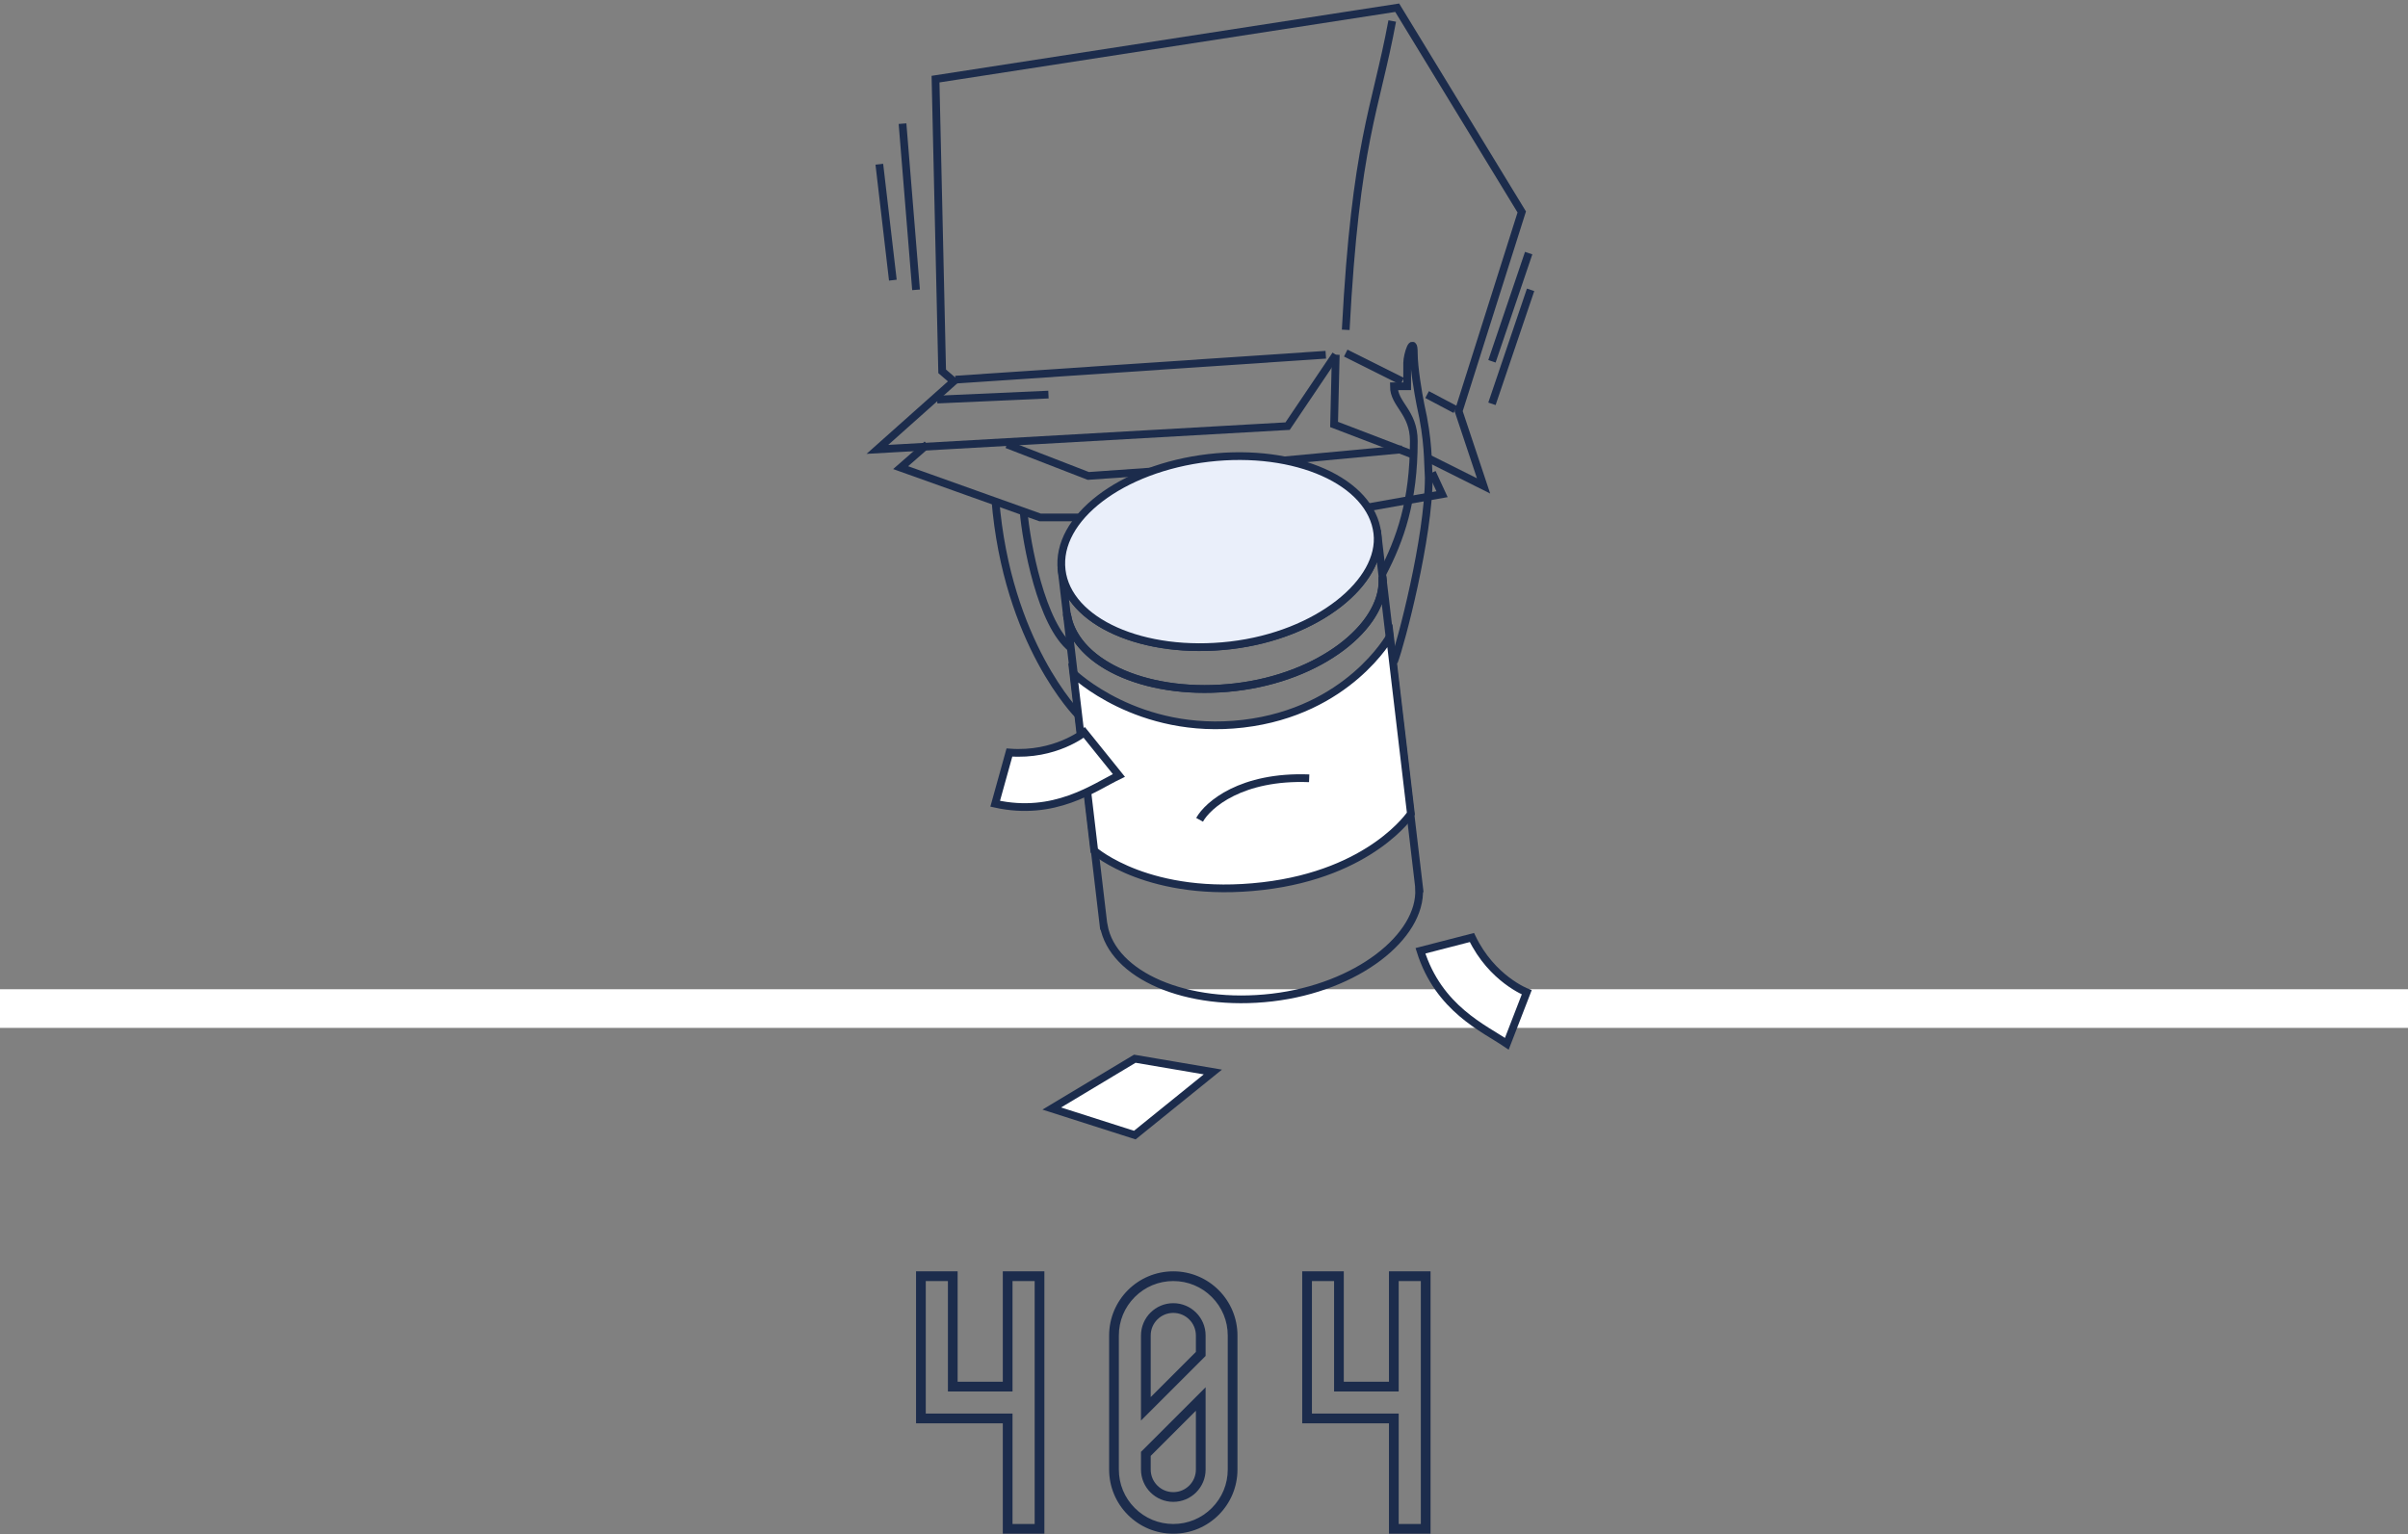 <svg width="623" height="397" viewBox="0 0 623 397" fill="none" xmlns="http://www.w3.org/2000/svg">
<rect x="0" y="0" width="623" height="397" fill="#808080" stroke="none"/>
<path fill-rule="evenodd" clip-rule="evenodd" d="M267.689 331.515L261.961 331.515V360.086H245.243V331.515L239.515 331.515V360.435L239.515 362.95V365.814H261.961V394.385H267.689V331.515ZM259.446 329L270.204 329V396.9H259.446V368.329H237V362.95H237V329L247.757 329V357.571H259.446V329ZM303.557 331.515C299.794 331.515 296.257 332.98 293.596 335.641C290.935 338.302 289.47 341.839 289.47 345.602V380.298C289.47 384.061 290.935 387.598 293.596 390.259C296.257 392.92 299.794 394.385 303.557 394.385C307.32 394.385 310.857 392.92 313.518 390.259C316.179 387.598 317.644 384.061 317.644 380.298V345.602C317.644 341.839 316.179 338.302 313.518 335.641C310.857 332.98 307.32 331.515 303.557 331.515V331.515ZM295.198 367.616V345.602C295.198 340.993 298.948 337.243 303.557 337.243C308.166 337.243 311.916 340.993 311.916 345.602V350.899L295.198 367.616ZM303.557 388.657C298.948 388.657 295.198 384.907 295.198 380.298V375.717L311.916 358.999V380.298C311.916 384.907 308.166 388.657 303.557 388.657ZM286.955 345.602C286.955 336.433 294.388 329 303.557 329C312.726 329 320.159 336.433 320.159 345.602V380.298C320.159 389.467 312.726 396.9 303.557 396.9C294.388 396.9 286.955 389.467 286.955 380.298V345.602ZM297.713 345.602V361.545L309.401 349.857V345.602C309.401 342.375 306.785 339.758 303.557 339.758C300.329 339.758 297.713 342.374 297.713 345.602ZM297.713 380.298C297.713 383.526 300.329 386.142 303.557 386.142C306.785 386.142 309.401 383.526 309.401 380.298V365.071L297.713 376.759V380.298V380.298ZM367.599 331.515L361.871 331.515V360.086H345.153V331.515L339.425 331.515V360.435L339.425 362.95V365.814H361.871V394.385H367.599V331.515ZM359.356 329L370.114 329V396.9H359.356V368.329H336.91V362.95H336.91V329L347.667 329V357.571H359.356V329Z" fill="#1C2C4C"/>
<rect y="256" width="623" height="10" fill="white"/>
<path d="M345.588 91.8L333.128 110.276L227 116.292L246.765 98.675L243.757 96.097L242.038 20.476L361.486 2L393.711 54.849L377.384 106.409L383.829 125.744L369.22 118.44" stroke="#1C2C4C" stroke-width="2"/>
<path d="M365.353 117.58L345.159 109.846L345.588 91.8" stroke="#1C2C4C" stroke-width="2"/>
<path d="M369.22 102.112L376.524 105.979" stroke="#1C2C4C" stroke-width="2"/>
<path d="M348.166 91.371L362.775 98.675" stroke="#1C2C4C" stroke-width="2"/>
<path d="M360.197 5.437C355.9 28.639 350.744 36.373 348.166 85.355" stroke="#1C2C4C" stroke-width="2"/>
<path d="M247.194 98.245L343.01 91.8" stroke="#1C2C4C" stroke-width="2"/>
<path d="M362.775 116.291L312.074 121.018L281.568 123.166L260.514 115.002" stroke="#1C2C4C" stroke-width="2"/>
<path d="M242.468 103.401L271.256 102.112" stroke="#1C2C4C" stroke-width="2"/>
<path d="M239.89 115.002L233.015 121.018L269.107 133.908H339.143L373.087 127.892L370.509 122.307" stroke="#1C2C4C" stroke-width="2"/>
<path fill-rule="evenodd" clip-rule="evenodd" d="M357.692 149.675C358.327 161.999 341.69 175.262 319.647 177.839C297.574 180.42 278.375 172.121 276.082 159.215L276.045 159.22L274.699 147.807L274.711 147.805C276.534 161.037 295.973 169.617 318.369 166.999C340.755 164.382 357.565 150.741 356.372 138.259L356.384 138.257L357.731 149.67L357.692 149.675Z" stroke="#1C2C4C" stroke-width="2"/>
<path fill-rule="evenodd" clip-rule="evenodd" d="M312.651 118.506C335.208 115.869 354.774 124.589 356.352 137.982C357.834 150.54 340.928 164.369 318.372 167.006C295.817 169.642 276.251 160.922 274.671 147.53C273.091 134.137 290.094 121.143 312.651 118.506Z" fill="#EAEFFA" stroke="#1C2C4C" stroke-width="2"/>
<path fill-rule="evenodd" clip-rule="evenodd" d="M367.149 229.991C367.785 242.312 351.152 255.571 329.114 258.147C307.045 260.726 287.85 252.43 285.557 239.528L285.521 239.532L276.109 159.754L276.2 159.743C278.929 172.335 297.881 180.366 319.637 177.823C341.346 175.286 357.796 162.381 357.677 150.22L357.776 150.208L367.188 229.987L367.149 229.991Z" stroke="#1C2C4C" stroke-width="2"/>
<path fill-rule="evenodd" clip-rule="evenodd" d="M277.691 174.239C277.691 174.239 294.415 190.467 321.598 187.29C348.824 184.108 359.611 164.664 359.611 164.664L365.026 210.561C365.026 210.561 354.848 226.02 326.748 229.304C297.398 232.735 283.106 220.136 283.106 220.136L277.691 174.239Z" fill="white" stroke="#1C2C4C" stroke-width="2"/>
<path d="M310.355 212.151C312.503 208.284 321.182 200.722 338.713 201.409" stroke="#1C2C4C" stroke-width="2"/>
<path d="M257.505 129.181C260.511 166.563 278.989 185.038 278.989 185.038M264.81 132.189C265.526 140.496 269.364 161.664 277.27 167.852" stroke="#1C2C4C" stroke-width="2"/>
<path d="M360.626 171.289C362.488 166.419 369.649 139.064 369.649 123.596C369.362 119.299 369.649 114.143 367.5 104.69C366.927 101.826 365.782 95.152 365.782 91.371C365.782 86.644 364.063 91.8 364.063 93.948C364.063 95.667 364.063 98.675 364.063 99.964L360.626 99.964C360.626 104.69 365.782 106.581 365.782 114.143C365.782 129.611 362.344 139.493 357.618 148.516" stroke="#1C2C4C" stroke-width="2"/>
<path d="M293.598 273.98L272.114 286.87L293.598 293.744L313.792 277.417L293.598 273.98Z" fill="white" stroke="#1C2C4C" stroke-width="2"/>
<path d="M394.999 256.793C394.999 256.793 385.976 253.356 380.82 242.614L367.501 246.051C372.227 261.09 383.971 266.102 389.843 270.113L394.999 256.793Z" fill="white" stroke="#1C2C4C" stroke-width="2"/>
<path d="M280.527 189.55C280.527 189.55 273.038 195.645 261.158 194.74L257.475 207.994C272.862 211.42 283.075 203.755 289.484 200.675L280.527 189.55Z" fill="white" stroke="#1C2C4C" stroke-width="2"/>
<path d="M233.5 32L237 75" stroke="#1C2C4C" stroke-width="2"/>
<path d="M227.5 42.5L231 72.5" stroke="#1C2C4C" stroke-width="2"/>
<path d="M395.5 65.5L386 93.5" stroke="#1C2C4C" stroke-width="2"/>
<path d="M396 75L386 104.5" stroke="#1C2C4C" stroke-width="2"/>
</svg>
